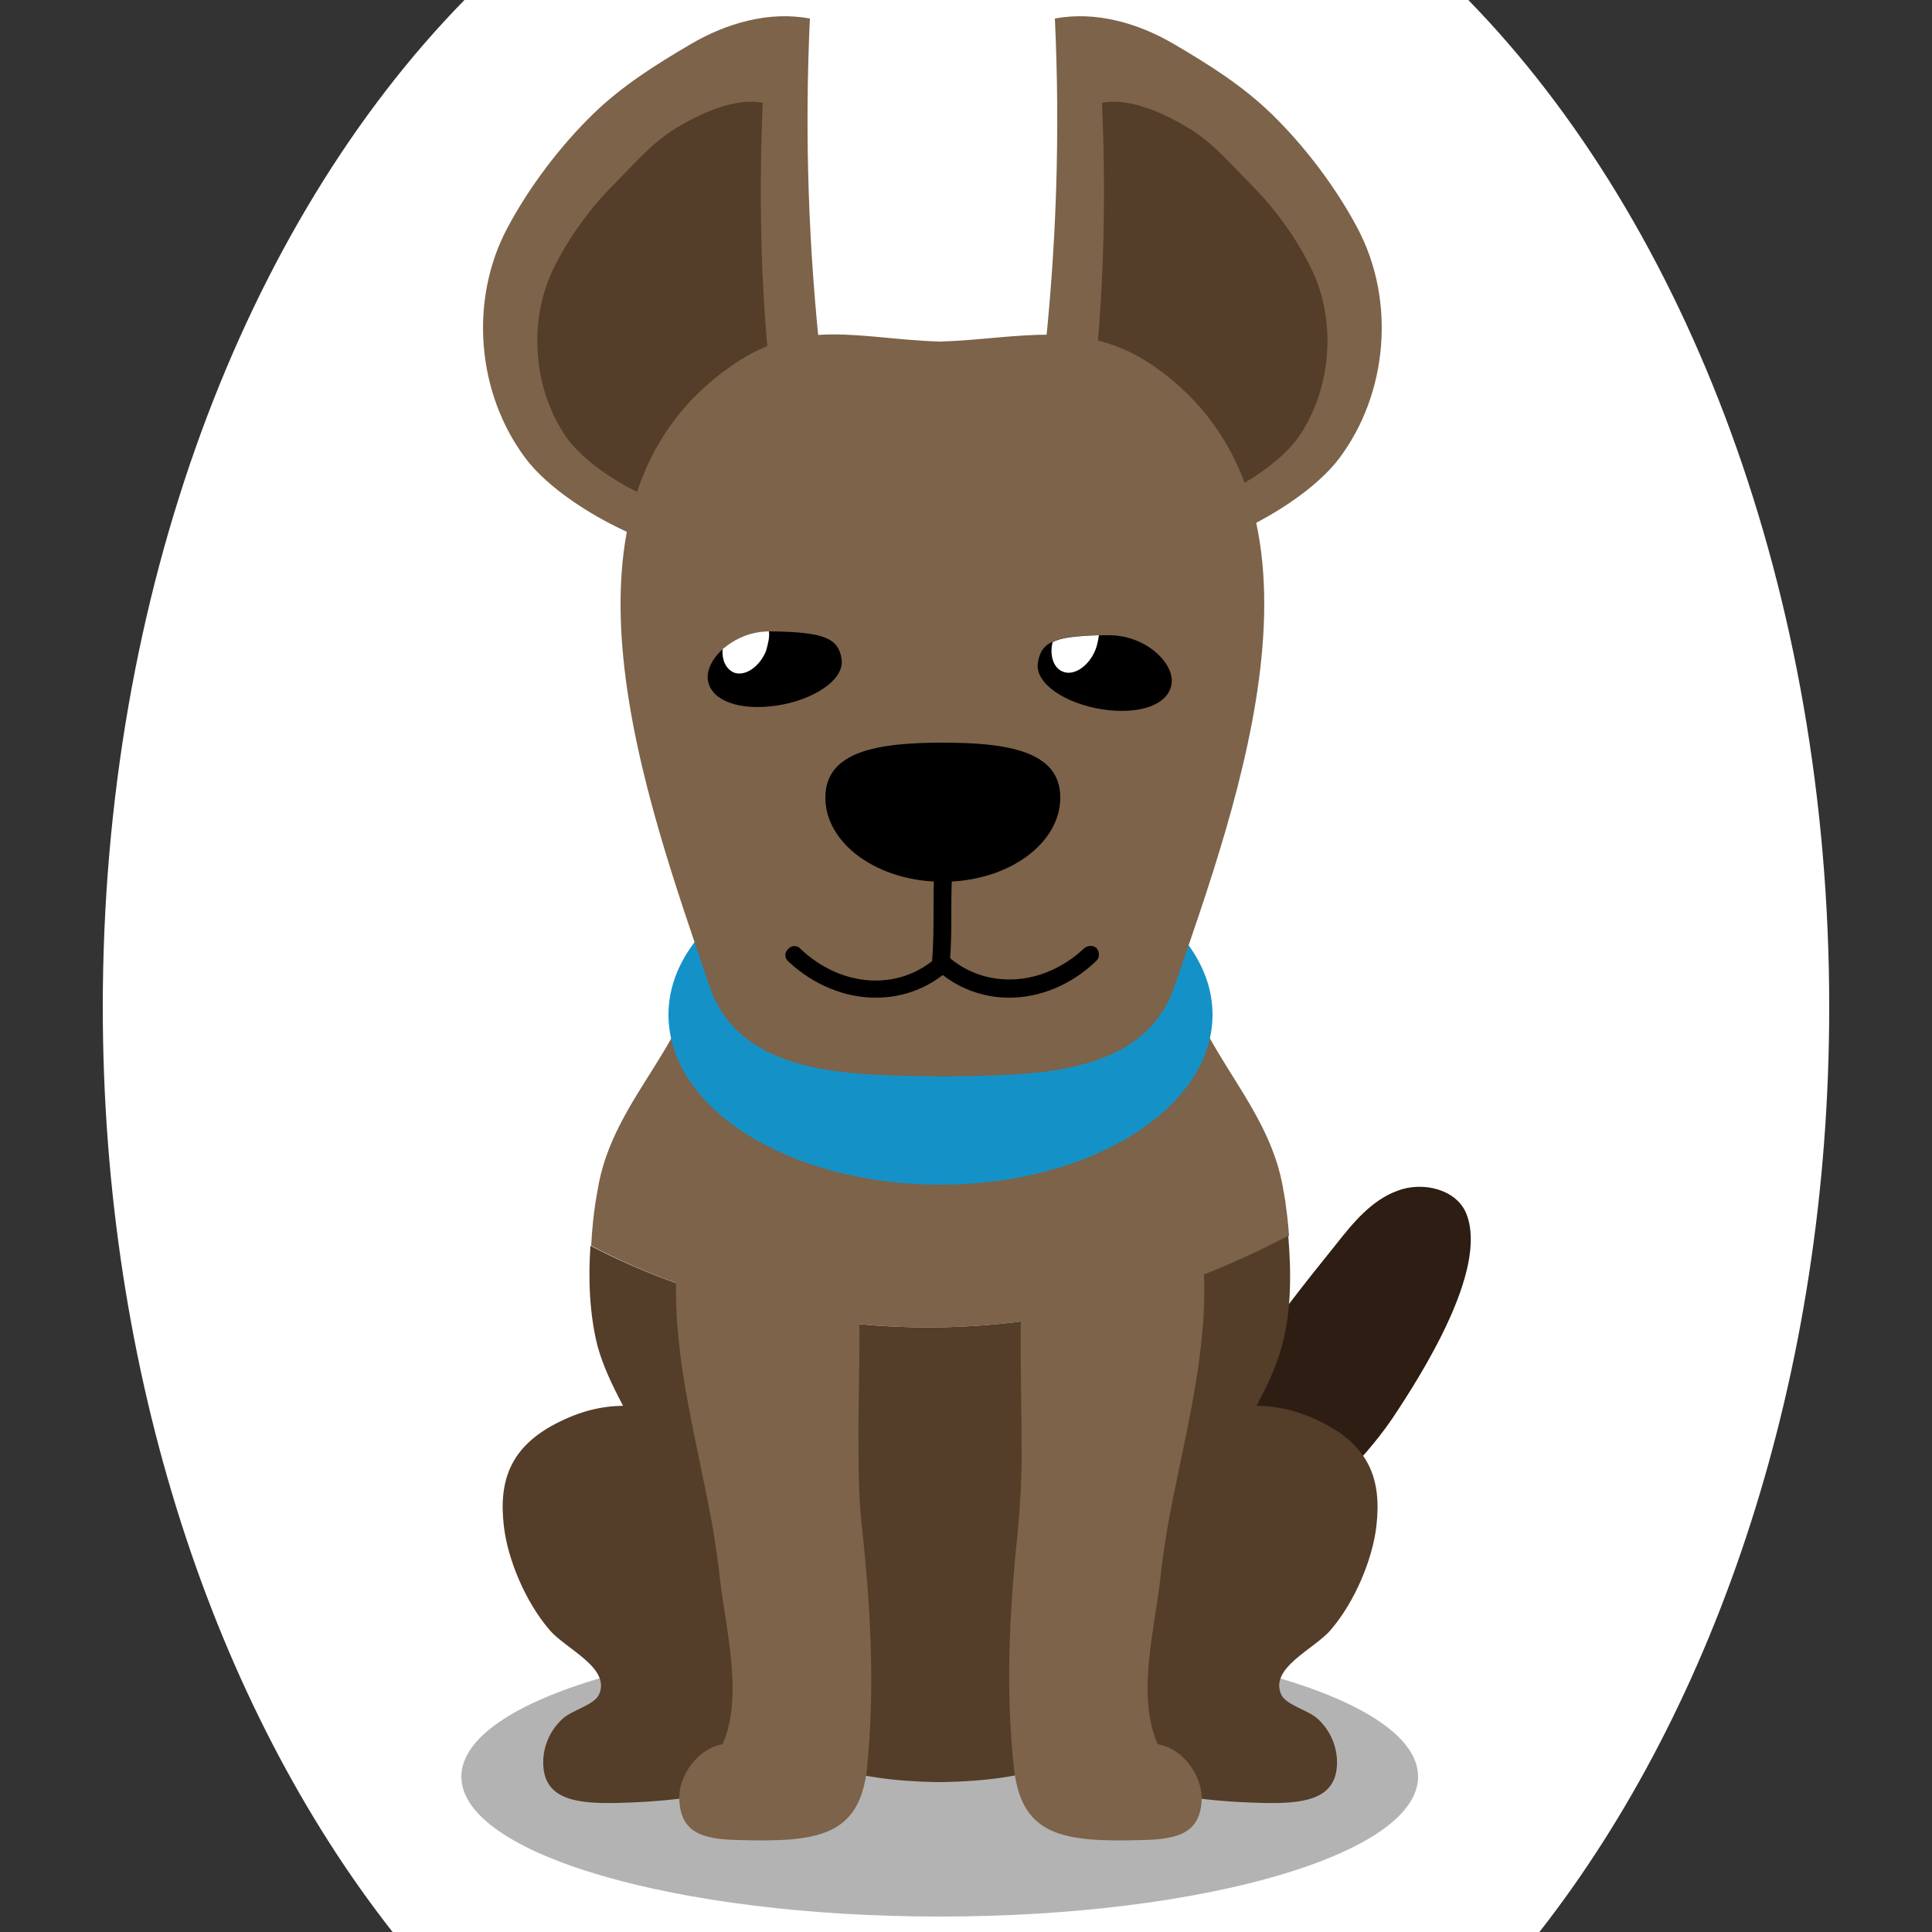 <!--?xml version="1.0" encoding="utf-8"?-->
<!-- Generator: Adobe Illustrator 25.0.1, SVG Export Plug-In . SVG Version: 6.00 Build 0)  -->
<svg version="1.1" id="Ebene_1" xmlns="http://www.w3.org/2000/svg" xmlns:xlink="http://www.w3.org/1999/xlink" x="0px" y="0px" viewBox="0 0 250 250" style="enable-background:new 0 0 250 250;" xml:space="preserve">
<rect x="0" y="0" width="250" height="250" fill="#333333" stroke="none"/>
<style type="text/css">
	.st0{fill:#2D1D12;}
	.st1{opacity:0.3;}
	.st2{fill:#543D29;}
	.st3{fill:#7C6349;}
	.st4{fill:#1492c8;}
	.st5{fill:#FFFFFF;}

.bgel{fill:#FFFFFF;}</style>
<path class="bgel" d="M236.7,130.3c0,47.6-14.5,90.3-37.5,119.7H50.8c-23-29.3-37.5-72.1-37.5-119.7C13.3,76.6,31.7,29,60.1,0h129.9
	C218.3,29,236.7,76.6,236.7,130.3z"></path>
<g>
	<g>
		<g>
			<path class="st0" d="M169.8,194.7c-6.5,5.2-14.3,8.8-22.4,9.2c-13.7,0.7-4.2-11.9,2.1-16.2c5-3.4,8.7-7.1,12.2-12
				c3.4-4.9,7.4-10,11.2-14.7c2.2-2.8,4.6-5.7,7.9-6.9c3.3-1.3,7.8-0.2,9,3.1c2.7,7.2-5.8,20.6-9.6,26.3
				C177.4,187.6,173.8,191.4,169.8,194.7z"></path>
		</g>
	</g>
	<path class="st1" d="M183.5,229.9c0,10-27.7,18.1-61.9,18.1c-34.2,0-61.9-8.1-61.9-18.1c0-10,27.7-18.1,61.9-18.1
		C155.8,211.8,183.5,219.9,183.5,229.9z"></path>
	<g>
		<g>
			<g>
				<g>
					<g>
						<path class="st2" d="M110.1,211.6c-0.5-6.5-3.4-13.2-8.5-18.4c-6.9-7-16.9-14.8-28.4-9.6c-7.2,3.2-8.7,7.9-8,13.9
							c0.5,4.3,2.8,9.8,5.9,13.4c2.1,2.5,8,4.9,6.4,8.4c-0.7,1.4-3.6,2-4.8,3.2c-1.7,1.6-2.5,3.8-2.4,5.9c0.2,4.6,4.6,5,9.6,4.9
							c7.7-0.2,15.4-1.1,21.9-4.7C109.9,224.1,110.7,219.4,110.1,211.6z"></path>
					</g>
				</g>
			</g>
		</g>
		<g>
			<g>
				<g>
					<g>
						<path class="st2" d="M133.2,211.6c0.5-6.5,3.4-13.2,8.5-18.4c6.9-7,16.9-14.8,28.4-9.6c7.2,3.2,8.7,7.9,8,13.9
							c-0.5,4.3-2.8,9.8-5.9,13.4c-2.1,2.5-8,4.9-6.4,8.4c0.7,1.4,3.6,2,4.8,3.2c1.7,1.6,2.5,3.8,2.4,5.9c-0.2,4.6-4.6,5-9.6,4.9
							c-7.7-0.2-15.4-1.1-21.9-4.7C133.3,224.1,132.6,219.4,133.2,211.6z"></path>
					</g>
				</g>
			</g>
		</g>
	</g>
	<g>
		<path class="st3" d="M166.8,159.9c-0.1-1.6-0.3-3.1-0.5-4.6c-0.1-0.4-0.1-0.7-0.2-1.1c-1.9-12.6-13.5-19.9-13.2-32.7
			c0.4-14.3-6.2-20-19.2-25.7c-3.8-1.7-7.7-2.7-11.5-3.1c0,0,0,0,0,0c0,0,0,0,0,0c-0.2,0-0.4,0-0.5,0.1c-0.2,0-0.4-0.1-0.5-0.1
			c0,0,0,0,0,0c0,0,0,0,0,0c-3.8,0.4-7.7,1.4-11.5,3.1c-13,5.7-19.6,11.4-19.2,25.7c0.4,12.8-11.3,20-13.2,32.7
			c-0.1,0.4-0.1,0.7-0.2,1.1c-0.3,1.9-0.5,3.9-0.6,5.9C88.4,167.5,124.3,182.1,166.8,159.9z"></path>
		<path class="st2" d="M76.4,161.2c-0.3,4.4-0.1,8.9,0.9,12.9c1.4,5.2,4.8,10,7,15c6.5,14.9,4.8,32.3,22.3,39.2
			c4.2,1.6,9.3,2.2,14.5,2.3c0,0,0,0,0,0h0c0.2,0,0.4,0,0.5,0c0.2,0,0.4,0,0.5,0h0c0,0,0,0,0,0c5.2-0.1,10.3-0.7,14.5-2.3
			c17.4-6.9,15.8-24.3,22.3-39.2c2.2-5,5.6-9.7,7-15c1.2-4.4,1.2-9.4,0.8-14.2C124.3,182.1,88.4,167.5,76.4,161.2z"></path>
	</g>
	<path class="st4" d="M156.9,131.3c0,12.1-15.8,22-35.2,22c-19.5,0-35.2-9.8-35.2-22c0-12.1,15.8-22,35.2-22
		C141.1,109.4,156.9,119.2,156.9,131.3z"></path>
	<g>
		<path class="st3" d="M149.8,225.7c-2.8-6.4-0.3-15.2,0.4-21.9c0.2-1.9,0.5-3.8,0.8-5.7c1.9-10.9,5.2-22,4.8-32.9
			c-0.3-7.7-12.9-16.6-20.7-8.5c-3.2,3.3-2.9,9.7-3,13.6c-0.1,6,0.1,12,0.1,18c0,3.3-0.2,6.6-0.5,9.9c-1.1,10.3-1.6,20.4-0.5,30.6
			c1,8.8,6.3,9.6,16.7,9.3c4.7-0.1,7.5-1,7.6-5.4C155.5,229.9,153.3,226.3,149.8,225.7z"></path>
		<path class="st3" d="M111.6,198.2c-0.4-3.3-0.5-6.6-0.5-9.9c-0.1-6,0.2-12,0.1-18c-0.1-3.9,0.2-10.3-3-13.6
			c-7.8-8.1-20.4,0.7-20.7,8.5c-0.4,10.9,2.9,22,4.8,32.9c0.3,1.9,0.6,3.8,0.8,5.7c0.7,6.7,3.2,15.5,0.4,21.9
			c-3.4,0.6-5.7,4.3-5.6,7c0.1,4.4,2.9,5.3,7.6,5.4c10.4,0.3,15.7-0.5,16.7-9.3C113.2,218.6,112.7,208.5,111.6,198.2z"></path>
	</g>
	<g>
		<g>
			<path class="st3" d="M68,59.3c-6.3-8.4-7.3-20.4-2.4-29.7c2.8-5.3,6.8-10.6,11.1-14.8c3.8-3.7,8.1-6.4,12.7-9.1
				c4.6-2.7,10.1-4.3,15.4-3.3c-0.7,15-0.2,30,1.5,45c1,8.6,5.2,19.2-4.9,23.9C92,75.6,73.7,66.9,68,59.3z"></path>
			<path class="st2" d="M73.3,56.6c-4.3-6.2-5-15-1.7-21.8c1.9-3.9,4.7-7.8,7.7-10.8c2.7-2.7,4.8-5.3,8-7.3c3.2-2,7.8-4.1,11.4-3.4
				c-0.5,11-0.3,23.6,0.9,34.6c0.7,6.3,3.6,14.1-3.4,17.6C89.9,68.6,77.3,62.2,73.3,56.6z"></path>
		</g>
		<g>
			<path class="st3" d="M173.3,59.3c6.3-8.4,7.3-20.4,2.4-29.7c-2.8-5.3-6.8-10.6-11.1-14.8c-3.8-3.7-8.1-6.4-12.7-9.1
				c-4.6-2.7-10.1-4.3-15.4-3.3c0.7,15,0.2,30-1.5,45c-1,8.6-5.2,19.2,4.9,23.9C149.3,75.6,167.6,66.9,173.3,59.3z"></path>
			<path class="st2" d="M168,56.6c4.3-6.2,5-15,1.7-21.8c-1.9-3.9-4.7-7.8-7.7-10.8c-2.7-2.7-4.8-5.3-8-7.3c-3.2-2-7.8-4.1-11.4-3.4
				c0.5,11,0.3,23.6-0.9,34.6c-0.7,6.3-3.6,14.1,3.4,17.6C151.4,68.6,164,62.2,168,56.6z"></path>
		</g>
		<g>
			<path class="st3" d="M149.2,47.3c-9.1-6.2-17.4-3.4-27.6-3.1c-10.2-0.3-17.9-3.2-26.9,3.1c-25.5,17.6-11,56.3-2.9,80.3
				c4.2,12.4,20.2,11.4,30,11.7v0c0,0,0.1,0,0.1,0c0,0,0.1,0,0.1,0v0c9.8-0.3,25.8,0.7,30-11.7C160.2,103.6,174.7,64.9,149.2,47.3z"></path>
			<path d="M137.2,103.2c0,6-6.8,10.9-15.2,10.9s-15.2-4.9-15.2-10.9c0-6,6.8-7.1,15.2-7.1S137.2,97.2,137.2,103.2z"></path>
			<g>
				<path d="M121.8,125.7C121.7,125.7,121.7,125.7,121.8,125.7c-0.7,0-1.2-0.6-1.2-1.2c0.2-2.4,0.2-4.5,0.2-6.4c0-1.8,0-3.6,0.1-5.6
					c-0.2-0.2-0.4-0.5-0.4-0.9c0-0.6,0.5-1.2,1.2-1.2h0.5c0.3,0,0.6,0.1,0.8,0.4c0.2,0.2,0.3,0.5,0.3,0.9c-0.2,2.4-0.2,4.5-0.2,6.4
					c0,2,0,4.1-0.2,6.6C122.9,125.2,122.4,125.7,121.8,125.7z"></path>
				<path d="M130.6,129.1c-3.4,0-6.8-1.2-9.5-3.7c-0.5-0.4-0.5-1.2-0.1-1.6c0.4-0.5,1.2-0.5,1.6-0.1c4.9,4.4,12.4,4,17.7-1
					c0.5-0.4,1.2-0.4,1.6,0c0.4,0.5,0.4,1.2,0,1.6C138.6,127.5,134.5,129.1,130.6,129.1z"></path>
				<path d="M113.3,129.1c-3.9,0-8-1.6-11.3-4.7c-0.5-0.4-0.5-1.2,0-1.6c0.4-0.5,1.2-0.5,1.6,0c5.3,5,12.7,5.5,17.7,1
					c0.5-0.4,1.2-0.4,1.6,0.1c0.4,0.5,0.4,1.2-0.1,1.6C120.1,127.9,116.8,129.1,113.3,129.1z"></path>
			</g>
			<g>
				<path d="M108.9,85.3c0.4,2.7-3.7,5.3-8.4,6c-4.8,0.7-8.5-0.6-8.9-3.3c-0.4-2.7,3.4-6.4,8.3-6.3
					C106.7,81.8,108.5,82.6,108.9,85.3z"></path>
				<path class="st5" d="M99.5,81.7c-2.4,0-4.5,1-6,2.3c-0.1,1.4,0.4,2.5,1.4,3c1.4,0.6,3.3-0.6,4.2-2.7
					C99.4,83.3,99.6,82.4,99.5,81.7z"></path>
				<path d="M134.3,85.8c-0.4,2.7,3.7,5.3,8.4,6c4.8,0.7,8.5-0.6,8.9-3.3c0.4-2.7-3.4-6.4-8.3-6.3C136.5,82.2,134.7,83,134.3,85.8z"></path>
				<path class="st5" d="M136.2,83.1c-0.4,1.7,0.1,3.3,1.3,3.8c1.4,0.6,3.3-0.6,4.2-2.7c0.3-0.7,0.4-1.4,0.5-2
					C139.2,82.3,137.3,82.5,136.2,83.1z"></path>
			</g>
		</g>
	</g>
</g>
</svg>
